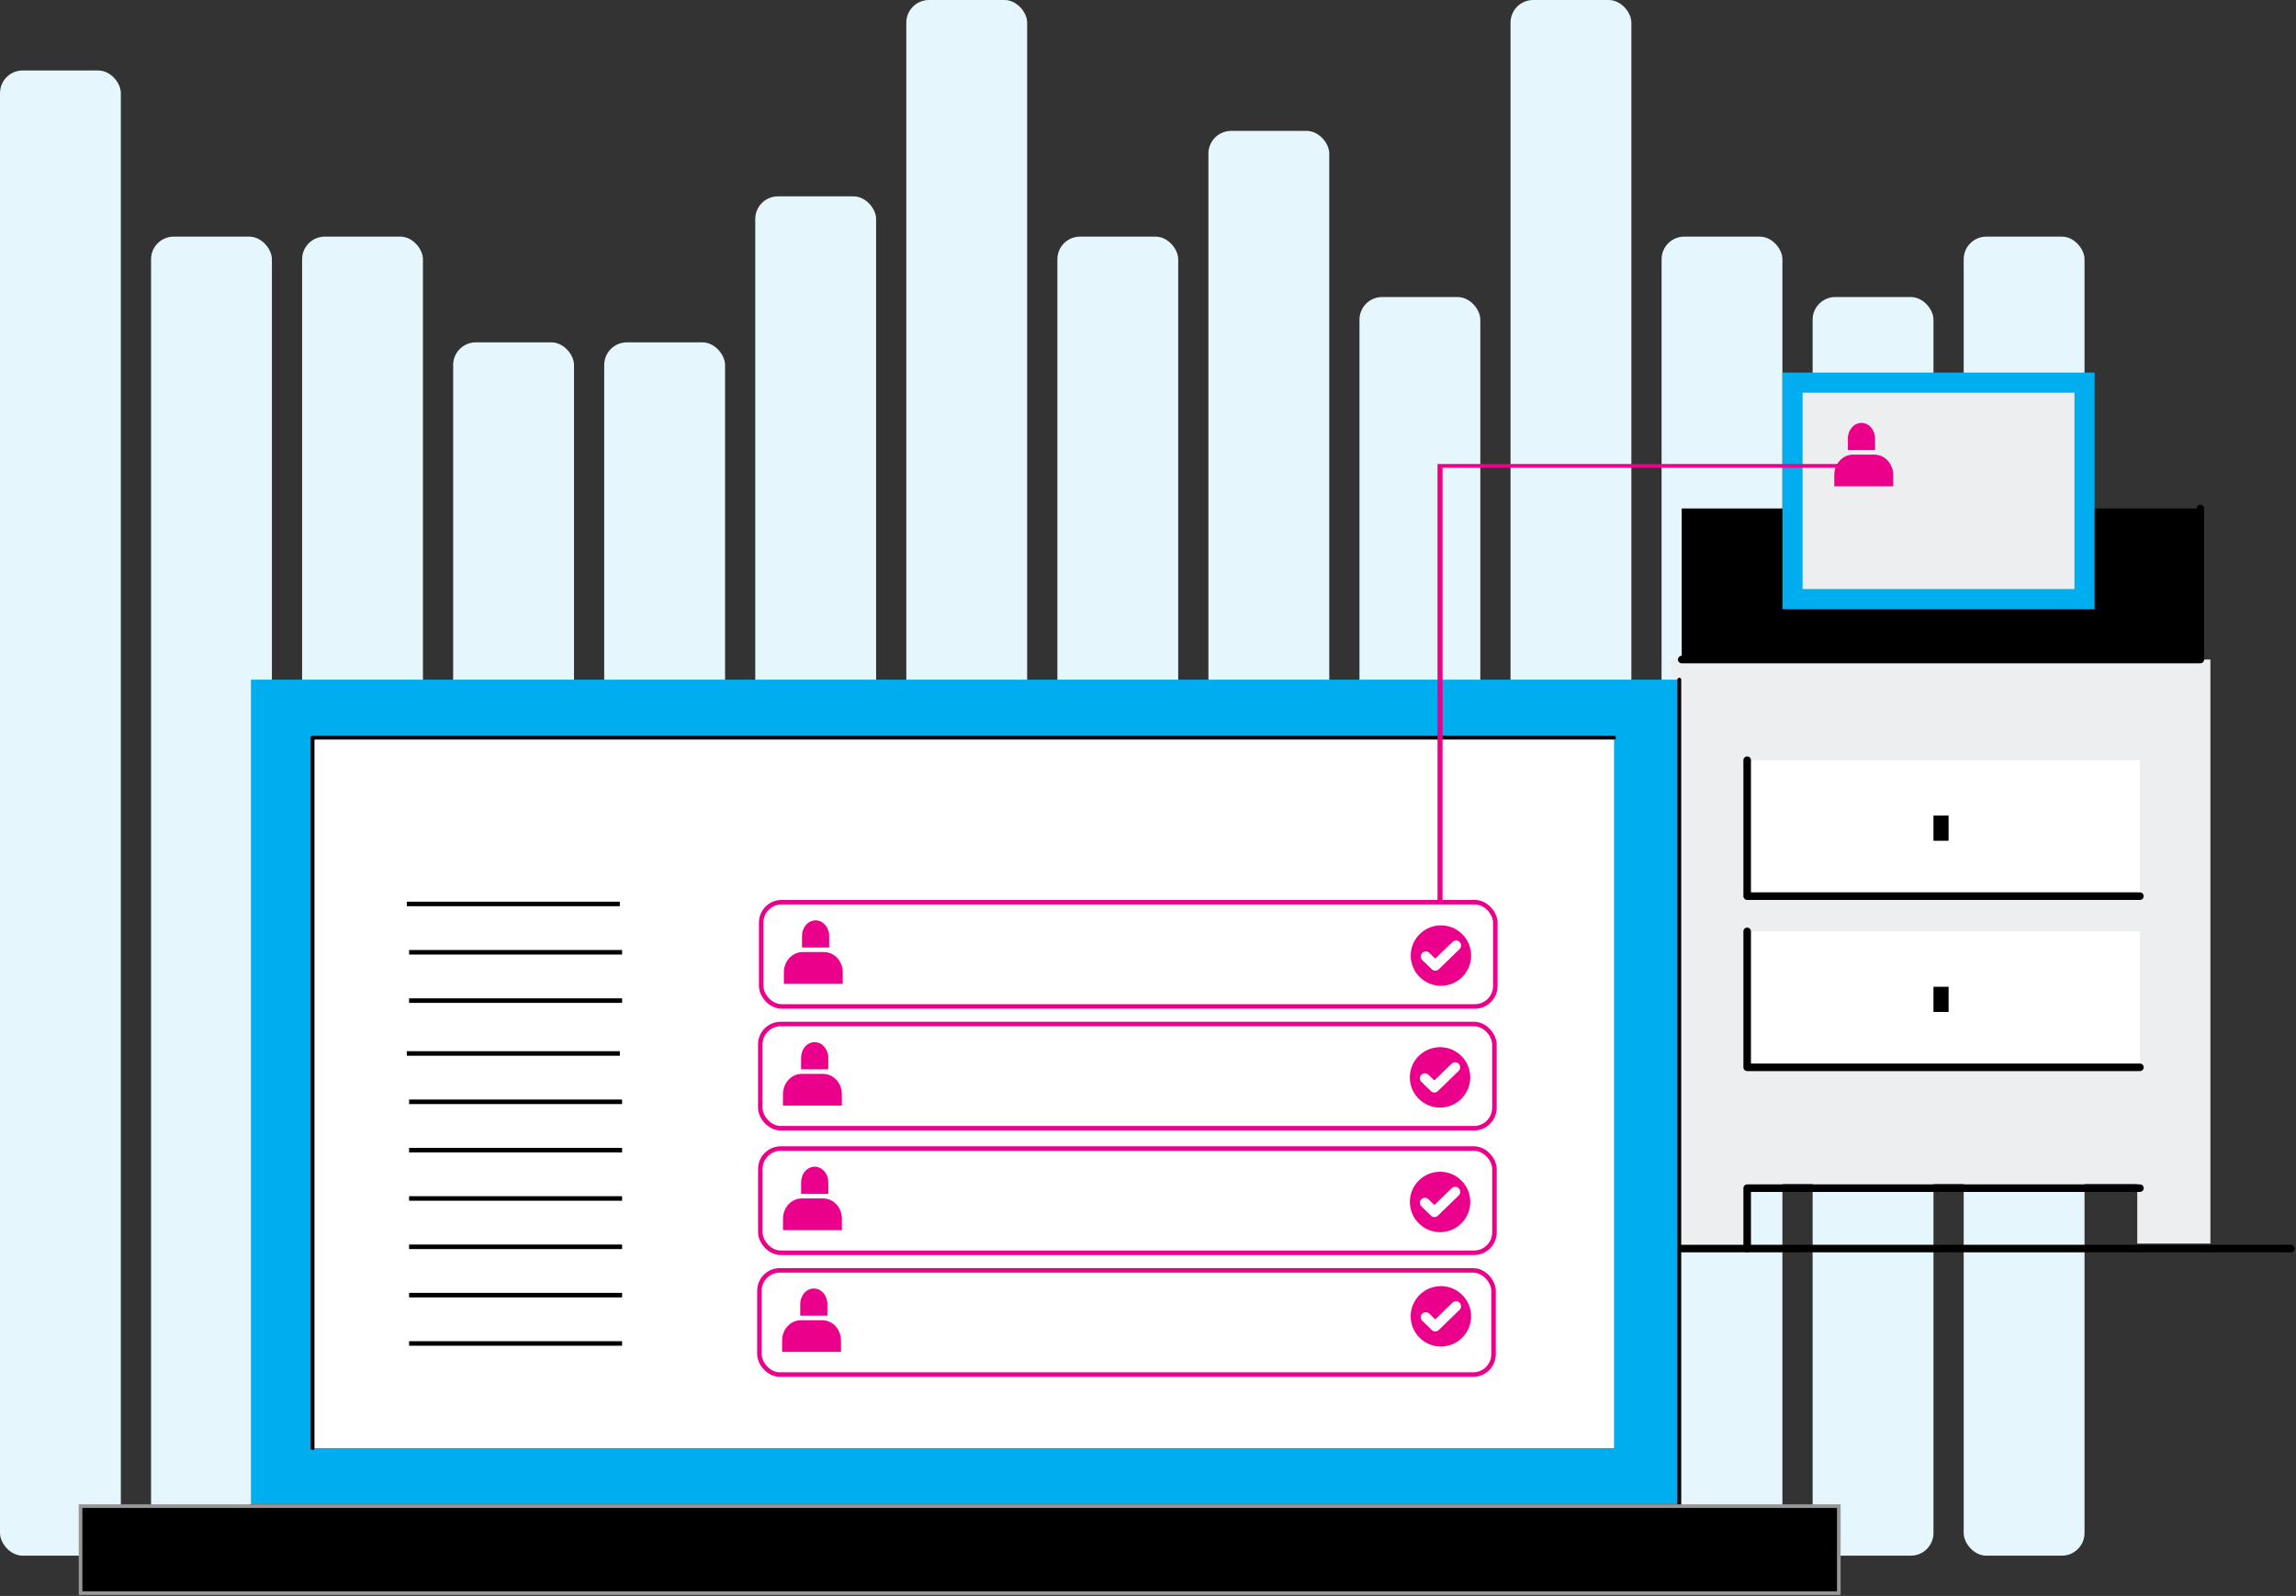 <?xml version="1.0" encoding="UTF-8"?> <svg xmlns:dc="http://purl.org/dc/elements/1.1/" xmlns:cc="http://creativecommons.org/ns#" xmlns:rdf="http://www.w3.org/1999/02/22-rdf-syntax-ns#" xmlns:svg="http://www.w3.org/2000/svg" xmlns="http://www.w3.org/2000/svg" xmlns:sodipodi="http://sodipodi.sourceforge.net/DTD/sodipodi-0.dtd" xmlns:inkscape="http://www.inkscape.org/namespaces/inkscape" inkscape:version="1.0 (4035a4f, 2020-05-01)" sodipodi:docname="control-printing-groups.svg" id="svg123" viewBox="0 0 456 317" height="317px" width="456px"><rect x="0" y="0" width="456" height="317" fill="#333333" stroke="none"/><defs id="defs127"></defs><title id="title10">Group 23</title><desc id="desc12">Created with Sketch.</desc><g fill-rule="evenodd" fill="none" stroke-width="1" stroke="none" id="Homepage"><g transform="translate(-231, -762)" id="Education"><g transform="translate(231, 762)" id="Group-23"><g fill="#E5F6FD" id="Group-28"><rect rx="4.5" height="295" width="24" y="14" x="0" id="Rectangle"></rect><rect rx="4.5" height="262" width="24" y="47" x="60" id="rect15"></rect><rect rx="4.5" height="262" width="24" y="47" x="210" id="Rectangle-Copy-5"></rect><rect rx="4.5" height="283" width="24" y="26" x="240" id="Rectangle-Copy-9"></rect><rect rx="4.5" height="270" width="24" y="39" x="150" id="Rectangle-Copy-2"></rect><rect rx="4.5" height="309" width="24" y="-2.27373675e-13" x="300" id="Rectangle-Copy-6"></rect><rect rx="4.5" height="250" width="24" y="59" x="360" id="Rectangle-Copy-10"></rect><rect rx="4.5" height="241" width="24" y="68" x="90" id="Rectangle-Copy"></rect><rect rx="4.5" height="309" width="24" y="-2.27373675e-13" x="180" id="Rectangle-Copy-3"></rect><rect rx="4.5" height="262" width="24" y="47" x="330" id="Rectangle-Copy-7"></rect><rect rx="4.5" height="262" width="24" y="47" x="390" id="Rectangle-Copy-11"></rect><rect rx="4.5" height="262" width="24" y="47" x="30" id="rect26"></rect><rect rx="4.5" height="241" width="24" y="68" x="120" id="Rectangle-Copy-4"></rect><rect rx="4.5" height="250" width="24" y="59" x="270" id="Rectangle-Copy-8"></rect></g><g transform="translate(369.5, 162.5) scale(-1, 1) translate(-369.5, -162.5) translate(284, 76)" id="Group-4"><g id="Group-20"><g transform="translate(0, 55)" id="nightstand,-furniture,-furnishing,-decor,-interior"><path fill-rule="nonzero" fill="#EDEEEF" id="Combined-Shape" d="M123,0 L123,19.581 L168.533,14.223 L168.533,20 L123,35.656 L123,116 L108.475,116 L108.475,104.198 L30.525,104.198 L30.525,116 L16,116 L16,0 L123,0 Z"></path><line stroke-linejoin="round" stroke-linecap="round" stroke-width="1.5" stroke="#000000" id="Path" y2="117" x2="138" y1="117" x1="0"></line><polyline points="122 116 122 36 170.445 20" stroke-linejoin="round" stroke-linecap="round" stroke-width="1.5" stroke="#000000" id="polyline33"></polyline><polyline points="30 105 108 105 108 117" stroke-linejoin="round" stroke-linecap="round" stroke-width="1.5" stroke="#000000" id="polyline35"></polyline><rect height="27" width="78" y="20" x="30" fill-rule="nonzero" fill="#FFFFFF" id="rect37"></rect><rect height="5" width="3" y="31" x="68" fill-rule="nonzero" fill="#000000" id="rect39"></rect><polyline points="108 20 108 47 30 47" stroke-linejoin="round" stroke-linecap="round" stroke-width="1.5" stroke="#000000" id="polyline41"></polyline><rect height="27" width="78" y="54" x="30" fill-rule="nonzero" fill="#FFFFFF" id="rect43"></rect><rect height="5" width="3" y="65" x="68" fill-rule="nonzero" fill="#000000" id="rect45"></rect><polyline points="108 54 108 81 30 81" stroke-linejoin="round" stroke-linecap="round" stroke-width="1.5" stroke="#000000" id="polyline47"></polyline></g><polygon points="98.747 25 98.747 42.673 40.253 42.673 40.253 25 18 25 18 55 121 55 121 25" transform="translate(69.5, 40) scale(-1, 1) translate(-69.5, -40) " fill-rule="nonzero" fill="#000000" id="polygon50"></polygon><rect height="43" width="58" y="0" x="41" transform="translate(70, 21.5) scale(-1, 1) translate(-70, -21.5) " fill-rule="nonzero" fill="#EDEEEF" stroke-width="4" stroke="#00ADEE" id="rect52"></rect><g fill-rule="nonzero" fill="#EB008B" transform="translate(79, 8)" id="Group-21"><path id="path54" d="M3.737,6.3 L7.963,6.3 C8.954,6.3 9.905,6.724 10.606,7.479 C11.306,8.233 11.7,9.257 11.7,10.324 L11.7,12.6 L0,12.6 L0,10.324 C0,9.257 0.394,8.233 1.094,7.479 C1.795,6.724 2.746,6.3 3.737,6.3 Z"></path><path id="path56" d="M6.3,0 L6.3,0 C7.791,0 9,1.389 9,3.102 L9,5.4 L3.6,5.4 L3.6,3.102 C3.6,2.28 3.884,1.491 4.391,0.909 C4.897,0.327 5.584,0 6.3,0 L6.3,0 Z"></path></g><polyline points="18 55 121 55 121 25" transform="translate(69.5, 40) scale(-1, 1) translate(-69.5, -40) " stroke-linejoin="round" stroke-linecap="round" stroke-width="1.5" stroke="#000000" id="polyline59"></polyline></g></g><g transform="translate(16, 135)" id="Group-19"><g id="Group-16"><g transform="translate(33.84, 0)" id="computer-monitor,-computer,-monitor,-screen,-electronic,-device"><rect height="164.16" width="283.68" y="0" x="0" fill-rule="nonzero" fill="#00ADEE" id="rect63"></rect><rect height="141.12" width="258.48" y="11.52" x="12.24" fill-rule="nonzero" fill="#FFFFFF" id="rect65"></rect><polyline points="283.68 0 283.68 164.16 0 164.16" stroke-linejoin="round" stroke-linecap="round" stroke-width="0.756" stroke="#000000" id="polyline67"></polyline><polyline points="12.24 152.64 12.24 11.52 270.72 11.52" stroke-linejoin="round" stroke-linecap="round" stroke-width="0.756" stroke="#000000" id="polyline69"></polyline></g><rect height="17.28" width="349.2" y="164.16" x="0" fill="#000000" stroke-width="0.72" stroke="#979797" id="rect72"></rect></g><g transform="translate(135, 42.3)" id="Group-17"><g transform="translate(0, 26.1)" id="Group-15"><rect rx="4.05" height="20.7" width="145.8" y="0" x="0" stroke-width="0.9" stroke="#EB008B" id="rect75"></rect><g fill-rule="nonzero" fill="#EB008B" transform="translate(4.5, 3.6)" id="g81"><path id="path77" d="M3.737,6.3 L7.963,6.3 C8.954,6.3 9.905,6.724 10.606,7.479 C11.306,8.233 11.7,9.257 11.7,10.324 L11.7,12.6 L0,12.6 L0,10.324 C0,9.257 0.394,8.233 1.094,7.479 C1.795,6.724 2.746,6.3 3.737,6.3 Z"></path><path id="path79" d="M6.3,0 L6.3,0 C7.791,0 9,1.389 9,3.102 L9,5.4 L3.6,5.4 L3.6,3.102 C3.6,2.28 3.884,1.491 4.391,0.909 C4.897,0.327 5.584,0 6.3,0 L6.3,0 Z"></path></g><rect id="rect75-3" stroke="#eb008b" stroke-width="0.9" x="0.18" y="-24.194" width="145.8" height="20.7" rx="4.05"></rect><g id="g81-9" transform="translate(4.68,-20.594)" fill="#eb008b" fill-rule="nonzero"><path d="m 3.737,6.3 h 4.227 c 0.991,0 1.941,0.424 2.642,1.179 C 11.306,8.233 11.7,9.257 11.7,10.324 V 12.6 H 0 V 10.324 C 0,9.257 0.394,8.233 1.094,7.479 1.795,6.724 2.746,6.3 3.737,6.3 Z" id="path77-9"></path><path d="M 6.3,0 V 0 C 7.791,0 9,1.389 9,3.102 V 5.4 H 3.6 V 3.102 c 0,-0.823 0.284,-1.612 0.791,-2.194 C 4.897,0.327 5.584,0 6.3,0 Z" id="path79-7"></path></g><g id="Group-24-0" transform="translate(129.18,-19.594)"><circle id="Oval-3" fill="#eb008b" fill-rule="nonzero" cx="6" cy="6" r="6"></circle><polyline id="Stroke-1-9" stroke="#ffffff" stroke-width="2" stroke-linecap="round" stroke-linejoin="round" points="9 4 4.875 8 3 6.182"></polyline></g></g><g transform="translate(0, 79.2)" id="Group-14"></g><g transform="translate(0, 52.2)" id="Group-13"></g><g id="g98"></g></g><g stroke-width="0.9" stroke-linecap="square" stroke="#000000" transform="translate(64.8, 44.1)" id="Group-18"><line id="Line" y2="30.15" x2="41.85" y1="30.15" x1="0.45"></line><line id="Line-Copy" y2="39.75" x2="42.3" y1="39.75" x1="0.9"></line><line id="Line-Copy-2" y2="49.35" x2="42.3" y1="49.35" x1="0.9"></line><line id="Line-Copy-3" y2="58.95" x2="42.3" y1="58.95" x1="0.9"></line><line id="Line-Copy-5" y2="68.55" x2="42.3" y1="68.55" x1="0.9"></line><line id="Line-Copy-4" y2="78.15" x2="42.3" y1="78.15" x1="0.9"></line><line id="Line-Copy-6" y2="87.75" x2="42.3" y1="87.75" x1="0.9"></line><line id="line108" y2="0.45" x2="41.85" y1="0.45" x1="0.45"></line><line id="line110" y2="10.05" x2="42.3" y1="10.05" x1="0.9"></line><line id="line112" y2="19.65" x2="42.3" y1="19.65" x1="0.9"></line></g><g id="Group-17-3" transform="translate(134.828,91.234)"><g id="Group-15-3" transform="translate(0,26.1)"><rect id="rect75-7" stroke="#eb008b" stroke-width="0.9" x="0" y="0" width="145.8" height="20.7" rx="4.05"></rect><g id="g81-0" transform="translate(4.5,3.6)" fill="#eb008b" fill-rule="nonzero"><path d="m 3.737,6.3 h 4.227 c 0.991,0 1.941,0.424 2.642,1.179 C 11.306,8.233 11.7,9.257 11.7,10.324 V 12.6 H 0 V 10.324 C 0,9.257 0.394,8.233 1.094,7.479 1.795,6.724 2.746,6.3 3.737,6.3 Z" id="path77-0"></path><path d="M 6.3,0 V 0 C 7.791,0 9,1.389 9,3.102 V 5.4 H 3.6 V 3.102 c 0,-0.823 0.284,-1.612 0.791,-2.194 C 4.897,0.327 5.584,0 6.3,0 Z" id="path79-1"></path></g><rect rx="4.05" height="20.7" width="145.8" y="-24.194" x="0.18" stroke-width="0.9" stroke="#eb008b" id="rect75-3-0"></rect><g fill-rule="nonzero" fill="#eb008b" transform="translate(4.68,-20.594)" id="g81-9-3"><path id="path77-9-0" d="m 3.737,6.3 h 4.227 c 0.991,0 1.941,0.424 2.642,1.179 C 11.306,8.233 11.7,9.257 11.7,10.324 V 12.6 H 0 V 10.324 C 0,9.257 0.394,8.233 1.094,7.479 1.795,6.724 2.746,6.3 3.737,6.3 Z"></path><path id="path79-7-0" d="M 6.3,0 V 0 C 7.791,0 9,1.389 9,3.102 V 5.4 H 3.6 V 3.102 c 0,-0.823 0.284,-1.612 0.791,-2.194 C 4.897,0.327 5.584,0 6.3,0 Z"></path></g><g transform="translate(129.18,-19.594)" id="Group-24-0-3"><circle r="6" cy="6" cx="6" fill-rule="nonzero" fill="#eb008b" id="Oval-3-8"></circle><polyline points="9 4 4.875 8 3 6.182" stroke-linejoin="round" stroke-linecap="round" stroke-width="2" stroke="#ffffff" id="Stroke-1-9-3"></polyline></g></g><g id="Group-14-6" transform="translate(0,79.2)"></g><g id="Group-13-0" transform="translate(0,52.2)"></g><g id="g98-4"></g><circle id="Oval-3-8-7" fill="#eb008b" fill-rule="nonzero" cx="135.343" cy="35.225" r="6"></circle><polyline transform="translate(129.343,29.225)" id="Stroke-1-9-3-8" stroke="#ffffff" stroke-width="2" stroke-linecap="round" stroke-linejoin="round" points="9 4 4.875 8 3 6.182"></polyline></g></g><g transform="translate(280, 208)" id="Group-24"><circle r="6" cy="6" cx="6" fill-rule="nonzero" fill="#EB008B" id="Oval"></circle><polyline points="9 4 4.875 8 3 6.182" stroke-linejoin="round" stroke-linecap="round" stroke-width="2" stroke="#FFFFFF" id="Stroke-1"></polyline></g><polyline transform="matrix(1,0,0,0.745,0,23.628)" points="286 208.5 286 92.5 367 92.5" stroke="#eb008b" id="Path-7"></polyline></g></g></g></svg> 